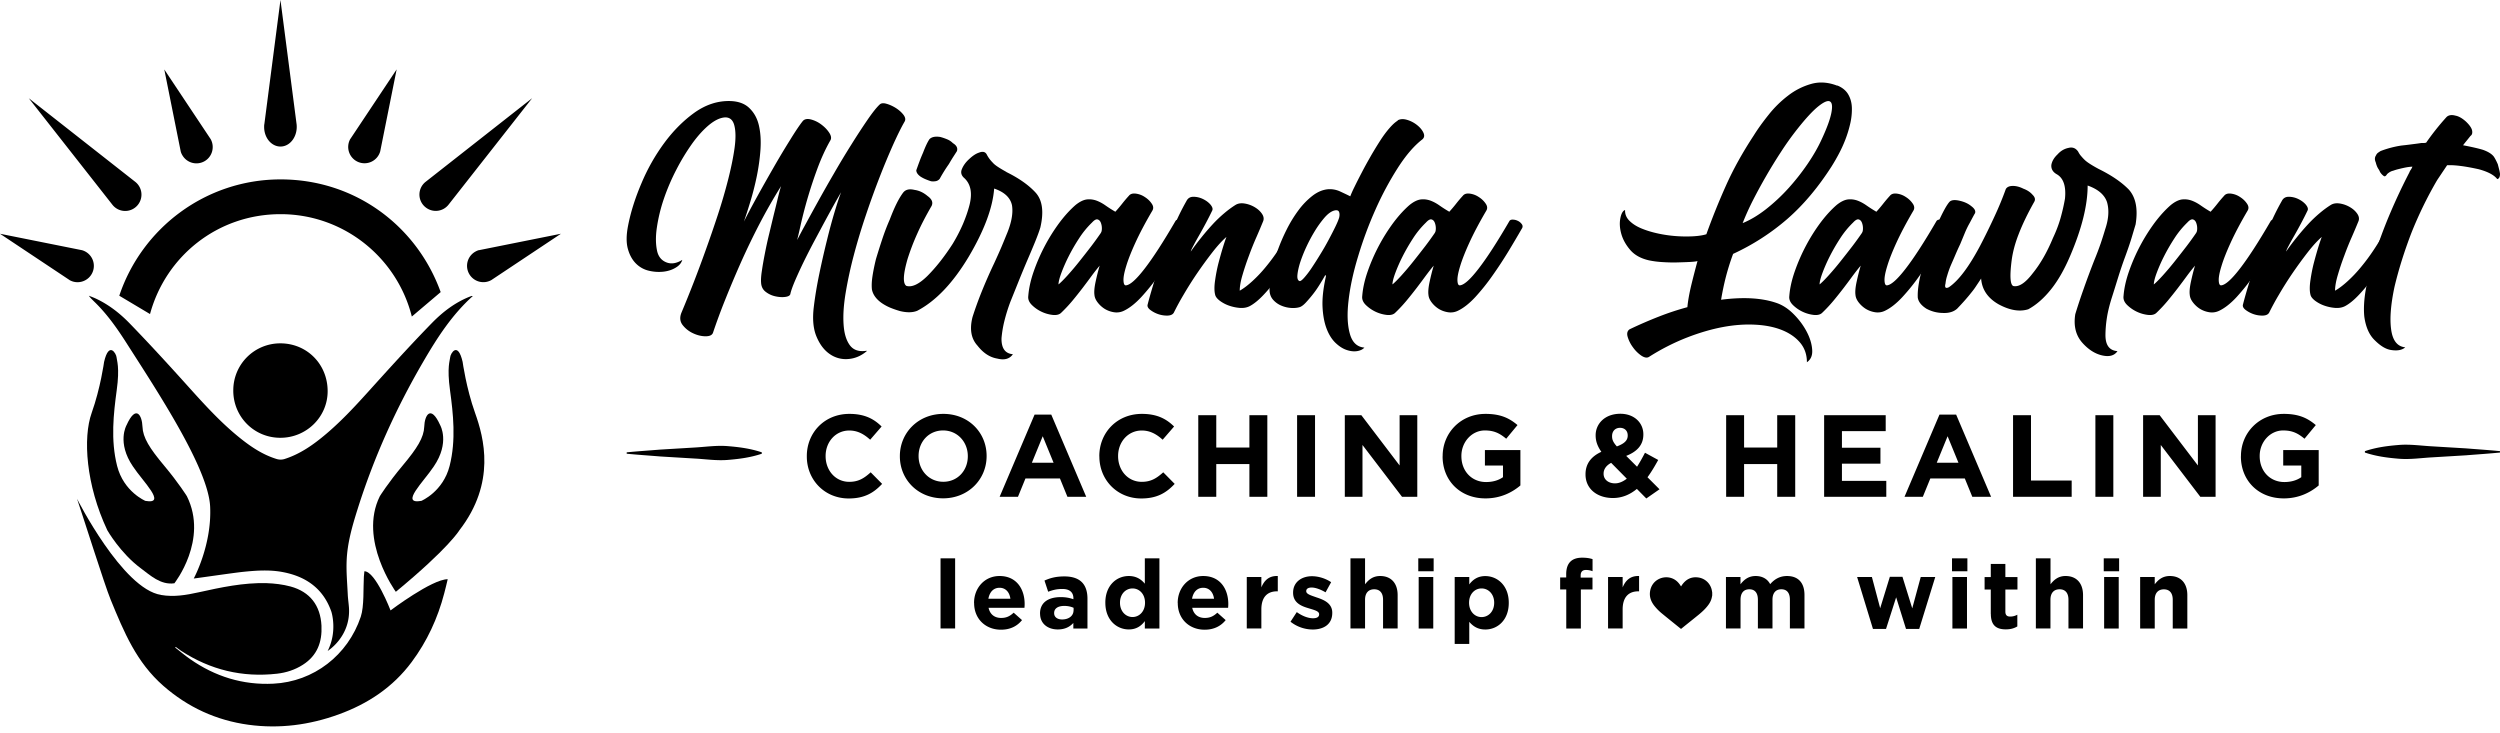 <svg width="365" height="107" viewBox="0 0 365 107" fill="none" xmlns="http://www.w3.org/2000/svg">
  <path d="M25.473 85.14s4.98-6.323 1.813-12.693c0 0-1.19-1.919-3.32-4.462s-3.108-4.096-3.166-5.698c-.057-1.612-.93-3.32-2.331-.202 0 0-1.449 2.514.94 6.016 1.449 2.206 5.028 5.593 1.814 5.027 0 0-3.166-1.324-4.126-5.104-.96-3.79-.518-7.647-.058-11.043.47-3.396 0-4.385-.028-4.845-.03-.46-1.094-2.408-1.814.7 0 0-.518 3.81-1.813 7.445-1.295 3.627-.844 10.506 2.284 17.136 0 0 1.9 3.338 4.893 5.555 1.352.998 2.878 2.475 4.902 2.187m32.323 1.237s-5.498-7.57-2.331-13.95c0 0 1.19-1.919 3.32-4.461s3.108-4.097 3.165-5.7c.048-1.611.93-3.319 2.332-.2 0 0 1.448 2.513-.94 6.015-1.45 2.206-5.028 5.593-1.814 5.027 0 0 3.166-1.324 4.126-5.104s.518-7.647.057-11.043c-.47-3.396 0-4.384.029-4.845.029-.47 1.094-2.408 1.813.7 0 0 .518 3.81 1.814 7.445 1.295 3.627 3.08 10.19-2.284 17.136 0 0-1.554 2.619-9.287 8.99" fill="currentColor"/>
  <path d="M23.516 86.866c1.88.326 3.684.01 5.507-.393 3.252-.72 6.514-1.42 9.872-1.334 1.18.039 2.39.183 3.53.49 2.84.777 4.357 2.772 4.51 5.718.115 2.389-.623 4.375-2.715 5.708-1.151.74-2.437 1.152-3.77 1.305-5.066.576-9.739-.556-14.008-3.339-.269-.172-.518-.383-.787-.575-.029.038-.048.067-.077.096.72.566 1.42 1.16 2.169 1.679 3.645 2.552 7.714 3.818 12.156 3.597 5.9-.287 10.89-4.163 12.77-9.776.508-1.516.355-4.24.45-5.833.02-.26.077-.806.077-.806 1.622 0 3.819 5.718 3.819 5.718s6.044-4.557 8.347-4.557c-.173.71-.326 1.39-.509 2.062-.95 3.646-2.504 7.004-4.758 10.036-2.744 3.684-6.4 6.102-10.67 7.647-4.26 1.544-8.644 2.12-13.153 1.506-4.701-.643-8.846-2.552-12.425-5.68-3.924-3.435-5.737-7.81-7.694-12.578-.902-2.197-4.135-12.492-4.912-14.737 0 0 6.648 13.183 12.27 14.037" fill="currentColor"/>
  <path d="M28.265 84.467c1.352-.172 5.852-.834 7.234-.978 1.966-.202 3.943-.336 5.9.057 3.358.662 5.834 2.447 6.985 5.776 0 0 .92 2.83-.547 5.718 0 0 3.415-2.1 3.108-6.37-.047-.624-.144-1.248-.172-1.88-.077-1.641-.23-3.282-.163-4.913.096-2.562.806-5.027 1.573-7.464 2.37-7.551 5.603-14.727 9.585-21.559 2.024-3.482 4.192-6.87 7.263-9.632-.096 0-.135-.02-.163-.01-.125.039-.25.087-.375.134-2.082.845-3.837 2.188-5.382 3.762-2.523 2.58-4.97 5.248-7.397 7.924-2.6 2.86-5.114 5.795-8.069 8.3-1.842 1.563-3.79 2.954-6.13 3.693a2 2 0 0 1-1.094 0c-2.082-.633-3.848-1.832-5.517-3.185-3.233-2.62-5.939-5.776-8.721-8.846-2.39-2.639-4.807-5.258-7.292-7.82-1.42-1.458-3.041-2.715-4.912-3.588-.326-.153-.672-.278-1.008-.412.23.336.5.575.758.834 1.804 1.737 3.253 3.761 4.596 5.853 4.529 7.09 12.098 18.479 12.357 24.12.26 5.632-2.398 10.486-2.398 10.486" fill="currentColor"/>
  <path d="M34.06 57.009a6.85 6.85 0 0 1 6.888-6.88c3.886.01 6.889 3.062 6.889 6.986 0 3.76-3.099 6.811-6.918 6.802-3.818 0-6.869-3.07-6.86-6.908m4.529-38.828L40.948 0l2.36 18.181c.154 1.573-.777 3.013-2.081 3.195-1.305.182-2.495-.93-2.648-2.514a4 4 0 0 1 0-.69M16.406 29.885 4.202 14.343l15.543 12.204a2.38 2.38 0 0 1 .403 3.338 2.37 2.37 0 0 1-3.742 0m45.746-3.347 15.542-12.204L65.49 29.877a2.37 2.37 0 0 1-3.338.403 2.37 2.37 0 0 1 0-3.742m-35.768-4.432-2.398-11.964 6.764 10.16c.642 1.142.24 2.6-.902 3.243a2.38 2.38 0 0 1-3.243-.912 2 2 0 0 1-.22-.527M10.16 40.89 0 34.128l11.964 2.398a2.381 2.381 0 1 1-1.286 4.587 2.6 2.6 0 0 1-.527-.221m59.781-4.366 11.964-2.399-10.16 6.764a2.38 2.38 0 0 1-3.243-.912 2.38 2.38 0 0 1 .912-3.242c.163-.096.345-.173.527-.221M51.147 20.292l6.764-10.16-2.399 11.964a2.381 2.381 0 1 1-4.365-1.814M17.413 43.184c3.291-9.863 12.607-16.992 23.554-16.992s19.927 6.87 23.372 16.455l-4.212 3.569c-2.15-8.578-9.92-14.948-19.16-14.948s-16.79 6.188-19.064 14.583l-4.49-2.677zm109.132 8.082c-.806.69-1.708 1.074-2.696 1.151a4.06 4.06 0 0 1-2.696-.72c-.816-.556-1.459-1.4-1.938-2.542q-.72-1.698-.403-4.318c.182-1.525.451-3.146.806-4.854q.532-2.561 1.122-4.922a82 82 0 0 1 1.142-4.221q.561-1.858.921-2.764c-.154.24-.422.72-.835 1.44q-.607 1.082-1.372 2.494c-.508.94-1.055 1.967-1.64 3.06a99 99 0 0 0-1.622 3.167 68 68 0 0 0-1.276 2.782c-.355.844-.585 1.487-.671 1.928-.068.211-.307.346-.739.403q-.648.087-1.439-.086a3.5 3.5 0 0 1-1.411-.652c-.422-.317-.652-.768-.681-1.372-.029-.394 0-.95.115-1.689.106-.739.25-1.564.432-2.494s.384-1.89.633-2.898q.36-1.511.691-2.878.346-1.368.604-2.475c.183-.74.327-1.277.451-1.641a81 81 0 0 0-3.147 5.507c-.988 1.9-1.899 3.8-2.744 5.69a161 161 0 0 0-2.293 5.44 90 90 0 0 0-1.755 4.758c-.115.355-.48.537-1.075.537s-1.209-.144-1.823-.431a4.1 4.1 0 0 1-1.525-1.19c-.403-.508-.47-1.103-.202-1.794A176 176 0 0 0 103 36.606a195 195 0 0 0 1.804-5.239 79 79 0 0 0 1.526-5.238c.431-1.708.738-3.224.921-4.558.182-1.333.172-2.408-.029-3.214-.192-.805-.633-1.218-1.324-1.218-.72.029-1.497.393-2.341 1.075-.835.69-1.66 1.592-2.475 2.715a31 31 0 0 0-2.313 3.799 31 31 0 0 0-1.842 4.289 23.5 23.5 0 0 0-1.026 4.221c-.202 1.362-.173 2.533.067 3.53.21.778.671 1.296 1.372 1.555.7.26 1.458.125 2.274-.384-.125.451-.442.835-.97 1.142-.518.317-1.122.508-1.794.585a6.2 6.2 0 0 1-2.091-.134 3.9 3.9 0 0 1-1.89-1.036c-.537-.528-.94-1.238-1.19-2.13-.259-.902-.25-2.034.02-3.416.383-1.976 1.035-4.039 1.957-6.198a28.5 28.5 0 0 1 3.329-5.88c1.305-1.766 2.753-3.224 4.356-4.385 1.602-1.152 3.29-1.737 5.056-1.737 1.285 0 2.283.336 2.984 1.007.71.672 1.18 1.526 1.419 2.562s.317 2.197.231 3.502a30 30 0 0 1-.538 3.905 41 41 0 0 1-.94 3.703 80 80 0 0 1-.94 2.917c.48-.96 1.113-2.159 1.909-3.598q1.195-2.162 2.447-4.337c.834-1.458 1.64-2.792 2.408-4.02.758-1.228 1.362-2.13 1.813-2.696.24-.297.624-.383 1.152-.268a4.3 4.3 0 0 1 1.525.72c.499.364.892.767 1.19 1.218s.355.825.182 1.122c-.72 1.257-1.353 2.648-1.909 4.155a65.5 65.5 0 0 0-2.408 8.088 75 75 0 0 1-.538 2.312 82 82 0 0 1 1.075-2.025 464 464 0 0 1 1.909-3.482 220 220 0 0 1 2.408-4.24 122 122 0 0 1 2.562-4.251 100 100 0 0 1 2.331-3.57c.72-1.045 1.305-1.784 1.756-2.206q.317-.317 1.007-.115c.471.134.922.345 1.372.624.442.287.816.614 1.104.988.278.374.336.71.153 1.007-.451.777-.988 1.862-1.621 3.253a107 107 0 0 0-1.977 4.74 125 125 0 0 0-2.043 5.64 90 90 0 0 0-1.775 5.892 60 60 0 0 0-1.19 5.526c-.288 1.755-.383 3.281-.288 4.586.087 1.305.394 2.302.922 3.012.527.7 1.343.97 2.446.787" fill="currentColor"/>
  <path d="M137.194 26.11a.98.98 0 0 1-.537.335 2.2 2.2 0 0 1-.72.02 10 10 0 0 1-.786-.288 5 5 0 0 1-.739-.384c-.422-.297-.633-.614-.633-.94.153-.422.297-.835.451-1.238.144-.403.326-.844.537-1.324.355-.93.672-1.592.94-1.976.326-.326.854-.432 1.574-.317.326.086.662.202.988.336a2.5 2.5 0 0 1 .854.566c.537.326.739.72.585 1.17l-.518.806c-.192.298-.413.662-.652 1.075a23 23 0 0 0-1.344 2.159m9.748-.988c1.833.901 3.252 1.9 4.269 3.012.989 1.103 1.209 2.802.682 5.075q-.231.765-.72 1.977c-.326.806-.719 1.736-1.17 2.782-.423.988-.835 1.986-1.238 2.984a1098 1098 0 0 1-1.238 3.08 25 25 0 0 0-.902 2.897 16 16 0 0 0-.403 2.447c-.028 1.468.528 2.245 1.66 2.34-.479.691-1.237.903-2.293.634-1.074-.182-2.034-.806-2.878-1.89-.931-1.017-1.171-2.408-.72-4.183a54 54 0 0 1 1.324-3.665 75 75 0 0 1 1.823-4.154c.413-.902.787-1.727 1.104-2.476.316-.748.585-1.42.834-2.024.634-1.583.854-2.917.672-4.001-.24-1.103-1.103-1.919-2.6-2.427-.211 2.81-1.458 6.14-3.732 9.978-2.303 3.837-4.807 6.457-7.503 7.867-.662.269-1.497.288-2.523.038a14 14 0 0 1-1.411-.489 7 7 0 0 1-1.237-.672c-.806-.566-1.286-1.228-1.439-1.976-.058-.509-.039-1.132.067-1.861.105-.73.278-1.593.518-2.581.297-.988.604-1.967.921-2.917.317-.96.681-1.919 1.103-2.878.691-1.833 1.353-3.147 1.977-3.953.355-.422.892-.537 1.612-.364q1.035.14 1.928.901c.633.451.825.931.585 1.44-.834 1.439-1.544 2.801-2.111 4.087a34 34 0 0 0-1.391 3.636c-.662 2.283-.719 3.598-.182 3.953.816.24 1.833-.24 3.061-1.44 1.256-1.256 2.484-2.81 3.684-4.672a24 24 0 0 0 1.506-2.897c.403-.95.729-1.88.969-2.811.451-1.794.163-3.128-.854-4.001-.355-.355-.451-.758-.268-1.21.211-.536.575-1.035 1.074-1.486.509-.48.988-.797 1.439-.94q.807-.32 1.123.268.316.633.892 1.21c.154.181.403.383.739.604.345.23.758.47 1.237.738m13.807 8.865c.086-.115.134-.326.134-.633s-.058-.576-.153-.825c-.106-.26-.26-.413-.471-.47-.211-.058-.479.086-.815.45a13 13 0 0 0-1.909 2.342 27 27 0 0 0-1.526 2.648 24 24 0 0 0-1.055 2.408q-.403 1.108-.403 1.64.489-.403 1.324-1.324a42 42 0 0 0 1.727-2.043q.892-1.122 1.756-2.245a47 47 0 0 0 1.391-1.929m10.918-1.765c.086-.115.259-.173.518-.153.259.01.489.086.72.201.22.115.403.278.537.47a.52.52 0 0 1 .019.605c-.566.988-1.218 2.091-1.948 3.3a61 61 0 0 1-2.341 3.569 30 30 0 0 1-2.542 3.166c-.873.94-1.727 1.612-2.562 2.005a2.4 2.4 0 0 1-1.42.202 3.7 3.7 0 0 1-1.352-.49 3.9 3.9 0 0 1-1.027-.94c-.288-.374-.441-.739-.47-1.103-.067-.48 0-1.142.182-1.976s.374-1.603.585-2.294a30 30 0 0 0-1.151 1.459c-.403.556-.844 1.142-1.324 1.775-.48.623-.978 1.257-1.506 1.89a21 21 0 0 1-1.641 1.756q-.403.403-1.237.316a5.1 5.1 0 0 1-1.641-.47 5.1 5.1 0 0 1-1.41-.988c-.403-.403-.576-.835-.519-1.286.087-1.142.355-2.35.806-3.636a27 27 0 0 1 1.641-3.751 26.5 26.5 0 0 1 2.149-3.397q1.194-1.57 2.36-2.561c.576-.451 1.094-.7 1.574-.768.479-.058.94 0 1.391.154q.676.244 1.353.72.676.474 1.439.92c.326-.355.652-.739.969-1.142a19 19 0 0 1 1.007-1.19q.316-.402 1.008-.316c.46.058.911.22 1.324.5.422.268.758.594 1.007.968.259.374.278.73.067 1.055-1.017 1.737-1.832 3.282-2.446 4.625s-1.065 2.485-1.344 3.415c-.287.931-.422 1.631-.402 2.111s.124.72.335.72c.605-.03 1.516-.835 2.744-2.428 1.228-1.583 2.744-3.924 4.538-7.013" fill="currentColor"/>
  <path d="M188.284 33.747c.086-.21.24-.297.47-.268.22.028.451.105.671.22.231.125.413.26.566.422.154.164.212.288.183.384a43 43 0 0 1-1.555 2.878 38 38 0 0 1-1.976 3.032c-.7.979-1.42 1.852-2.159 2.63-.729.776-1.42 1.333-2.043 1.659-.422.211-.892.288-1.439.25a6.3 6.3 0 0 1-1.574-.336 5 5 0 0 1-1.353-.72c-.383-.297-.614-.595-.671-.902-.125-.508-.125-1.2 0-2.063s.288-1.736.518-2.61c.23-.872.451-1.65.671-2.36.221-.7.384-1.16.471-1.371-.595.508-1.276 1.247-2.025 2.206a63 63 0 0 0-2.226 3.051 53 53 0 0 0-2.014 3.186 39 39 0 0 0-1.42 2.61q-.23.402-.893.43a3.9 3.9 0 0 1-1.352-.2 4.2 4.2 0 0 1-1.19-.624c-.346-.269-.47-.537-.384-.806q.273-1.08.806-2.85c.355-1.18.777-2.475 1.257-3.866a79 79 0 0 1 1.621-4.289 34 34 0 0 1 1.977-4.087c.211-.422.547-.623 1.017-.623s.921.105 1.372.316c.441.211.815.48 1.103.806.278.336.384.614.288.854a46 46 0 0 1-.969 1.91 70 70 0 0 1-.988 1.793 46 46 0 0 0-.806 1.459c-.231.422-.355.7-.384.853.48-.69.998-1.381 1.554-2.062a35 35 0 0 1 1.66-1.929 19 19 0 0 1 1.689-1.611c.566-.48 1.122-.883 1.659-1.219.365-.211.797-.269 1.324-.182a4.2 4.2 0 0 1 1.459.537c.451.269.796.585 1.055.969.25.374.307.739.154 1.103a94 94 0 0 1-.941 2.226 44 44 0 0 0-1.122 2.783 39 39 0 0 0-.94 2.81c-.269.902-.403 1.66-.403 2.294.575-.326 1.189-.797 1.842-1.392a19.5 19.5 0 0 0 1.957-2.072 29 29 0 0 0 1.861-2.514 34 34 0 0 0 1.622-2.696" fill="currentColor"/>
  <path d="M195.479 31.904c.115-.393.125-.71.02-.969-.106-.25-.384-.307-.835-.153-.413.153-.854.489-1.324 1.036a15 15 0 0 0-1.372 1.909 23 23 0 0 0-1.238 2.312 21 21 0 0 0-.902 2.264c-.22.7-.355 1.315-.403 1.823-.048.509.048.806.288.902.115.058.346-.086.672-.45.326-.365.7-.835 1.103-1.44a60 60 0 0 0 1.276-2.005q.677-1.094 1.238-2.159c.374-.7.7-1.333.969-1.89q.4-.832.499-1.19m8.587-14.324c.383-.21.853-.23 1.391-.067a4.3 4.3 0 0 1 1.458.768q.648.518.921 1.122c.182.403.115.73-.182.97-1.199.93-2.389 2.311-3.569 4.154a46 46 0 0 0-3.262 6.092 56.5 56.5 0 0 0-2.533 6.831c-.71 2.331-1.171 4.48-1.391 6.428q-.349 2.922.182 4.836.518 1.914 2.13 2.043c-.24.269-.595.441-1.075.518-.479.077-.997.01-1.554-.182-.556-.192-1.094-.547-1.621-1.055-.518-.509-.95-1.2-1.276-2.063s-.528-1.929-.586-3.166c-.057-1.248.106-2.715.49-4.423 0-.115-.01-.182-.048-.202-.029-.01-.077.039-.135.154-.239.422-.508.873-.806 1.343a14 14 0 0 1-.969 1.372 19 19 0 0 1-.988 1.151c-.316.336-.595.538-.834.633-.355.116-.787.164-1.277.135a4.4 4.4 0 0 1-1.439-.336 3.3 3.3 0 0 1-1.189-.835c-.327-.364-.509-.806-.538-1.343-.028-.72.048-1.573.25-2.562.201-.988.48-2.024.854-3.098a27 27 0 0 1 1.372-3.234 18.7 18.7 0 0 1 1.775-2.897 10.8 10.8 0 0 1 2.062-2.11q1.109-.835 2.274-.922a3.6 3.6 0 0 1 1.689.317c.518.24 1.026.48 1.506.72.125-.327.326-.797.633-1.411q.447-.92 1.037-2.044c.383-.748.815-1.525 1.276-2.331.46-.806.93-1.574 1.391-2.293s.921-1.343 1.372-1.861c.451-.519.854-.893 1.218-1.104" fill="currentColor"/>
  <path d="M209.497 33.967c.086-.115.134-.326.134-.633s-.058-.576-.154-.825c-.105-.26-.259-.413-.47-.47-.211-.058-.479.086-.815.45a13 13 0 0 0-1.91 2.342 28 28 0 0 0-1.525 2.648 24 24 0 0 0-1.055 2.408q-.403 1.108-.403 1.64.489-.403 1.324-1.324a42 42 0 0 0 1.727-2.043q.892-1.122 1.755-2.245a47 47 0 0 0 1.392-1.929m10.918-1.765c.086-.115.259-.173.518-.153.259.01.489.086.719.201.221.115.403.278.538.47a.52.52 0 0 1 .019.605 173 173 0 0 1-1.948 3.3 61 61 0 0 1-2.341 3.569 31 31 0 0 1-2.533 3.166c-.873.94-1.727 1.612-2.561 2.005a2.4 2.4 0 0 1-1.42.202q-.734-.115-1.353-.49a3.9 3.9 0 0 1-1.027-.94q-.429-.559-.47-1.103c-.067-.48 0-1.142.183-1.976.182-.835.374-1.603.585-2.294-.365.423-.739.912-1.151 1.459a109 109 0 0 1-1.324 1.775c-.48.623-.979 1.257-1.507 1.89a21 21 0 0 1-1.64 1.756q-.404.403-1.238.316a5.2 5.2 0 0 1-1.641-.47 5.3 5.3 0 0 1-1.42-.988c-.403-.403-.575-.835-.518-1.286.087-1.142.355-2.35.806-3.636a27 27 0 0 1 1.641-3.751 26.5 26.5 0 0 1 2.149-3.397q1.194-1.57 2.36-2.561c.576-.451 1.094-.7 1.574-.768.479-.058.94 0 1.391.154q.676.244 1.353.72.675.474 1.439.92c.326-.355.652-.739.969-1.142a19 19 0 0 1 1.007-1.19q.317-.402 1.007-.316c.461.058.912.22 1.324.5.423.268.758.594 1.008.968.259.374.278.73.067 1.055-1.017 1.737-1.832 3.282-2.446 4.625s-1.065 2.485-1.344 3.415c-.288.931-.422 1.631-.403 2.111.02.48.125.72.336.72.605-.03 1.516-.835 2.744-2.428 1.228-1.583 2.744-3.924 4.538-7.013m41.975-13.345a43 43 0 0 0-2.312 3.233 75 75 0 0 0-2.197 3.569 79 79 0 0 0-1.958 3.598 39 39 0 0 0-1.487 3.3c1.104-.45 2.236-1.122 3.397-2.024a26.5 26.5 0 0 0 3.281-3.06 33 33 0 0 0 2.83-3.599q1.283-1.884 2.092-3.684c.719-1.554 1.17-2.801 1.353-3.732.182-.93.115-1.487-.202-1.66-.317-.182-.883.058-1.689.7-.805.644-1.842 1.756-3.098 3.35m5.871-6.381c.72.297 1.247.73 1.574 1.286s.508 1.19.537 1.909a9.2 9.2 0 0 1-.221 2.293 17 17 0 0 1-.719 2.38 19 19 0 0 1-1.008 2.196 29 29 0 0 1-1.017 1.756c-1.976 3.08-4.135 5.642-6.485 7.685a33.4 33.4 0 0 1-7.887 5.075 35 35 0 0 0-1.122 3.617 39 39 0 0 0-.634 3.08c3.234-.422 5.92-.268 8.04.451q1.351.446 2.543 1.64c.796.797 1.429 1.65 1.909 2.562s.748 1.785.806 2.63c.067.834-.192 1.448-.768 1.841 0-1.103-.326-2.053-.969-2.83-.642-.777-1.515-1.391-2.609-1.842q-1.64-.677-3.886-.806c-1.497-.086-3.089.02-4.787.336-1.689.316-3.464.835-5.306 1.554a32 32 0 0 0-5.459 2.782c-.298.211-.681.154-1.151-.153a4.9 4.9 0 0 1-1.229-1.219 4.9 4.9 0 0 1-.767-1.506c-.154-.508-.067-.883.269-1.122a63 63 0 0 1 4.288-1.862 40 40 0 0 1 4.155-1.372c.086-.93.278-1.986.556-3.166q.432-1.77.921-3.569c-.182.058-.547.106-1.103.134-.557.03-1.18.048-1.862.068-.69.019-1.4 0-2.139-.048a13.5 13.5 0 0 1-1.957-.25q-1.8-.403-2.763-1.525c-.643-.749-1.075-1.535-1.305-2.36-.231-.825-.269-1.584-.135-2.265q.202-1.035.691-1.209c-.029.595.182 1.123.633 1.574q.677.676 1.756 1.122c.72.298 1.526.547 2.428.74a19 19 0 0 0 2.695.383 20 20 0 0 0 2.495.02c.768-.049 1.391-.145 1.861-.298a99 99 0 0 1 2.898-7.186c1.065-2.37 2.408-4.778 4.02-7.234.595-.96 1.324-1.967 2.178-3.032a16 16 0 0 1 2.83-2.782 9.9 9.9 0 0 1 3.367-1.708c1.219-.346 2.476-.26 3.8.25" fill="currentColor"/>
  <path d="M271.859 33.967c.086-.115.134-.326.134-.633s-.057-.576-.153-.825c-.106-.26-.259-.413-.47-.47-.211-.058-.48.086-.816.45a13 13 0 0 0-1.909 2.342 28 28 0 0 0-1.526 2.648 24 24 0 0 0-1.055 2.408q-.403 1.108-.403 1.64.49-.403 1.324-1.324a41 41 0 0 0 1.727-2.043q.892-1.122 1.756-2.245a47 47 0 0 0 1.391-1.929m10.918-1.765c.087-.115.259-.173.518-.153.259.01.49.086.72.201.221.115.403.278.537.47a.52.52 0 0 1 .019.605 172 172 0 0 1-1.947 3.3 62 62 0 0 1-2.341 3.569 30 30 0 0 1-2.543 3.166c-.873.94-1.727 1.612-2.561 2.005a2.4 2.4 0 0 1-1.42.202 3.7 3.7 0 0 1-1.353-.49 4 4 0 0 1-1.036-.94c-.288-.374-.442-.739-.471-1.103-.067-.48 0-1.142.183-1.976.182-.835.374-1.603.585-2.294-.365.423-.739.912-1.151 1.459a109 109 0 0 1-1.324 1.775c-.48.623-.979 1.257-1.507 1.89a21 21 0 0 1-1.64 1.756q-.403.403-1.238.316a5.2 5.2 0 0 1-1.64-.47 5.1 5.1 0 0 1-1.411-.988c-.403-.403-.575-.835-.518-1.286.086-1.142.355-2.35.806-3.636a27 27 0 0 1 1.641-3.751 26.4 26.4 0 0 1 2.149-3.397q1.194-1.57 2.36-2.561c.576-.451 1.094-.7 1.573-.768.48-.058.941 0 1.392.154q.675.244 1.352.72.677.474 1.439.92c.327-.355.653-.739.969-1.142a20 20 0 0 1 1.008-1.19q.317-.402 1.007-.316c.461.058.912.22 1.324.5a3.4 3.4 0 0 1 1.008.968c.259.374.278.73.067 1.055-1.017 1.737-1.833 3.282-2.447 4.625s-1.065 2.485-1.343 3.415c-.288.931-.422 1.631-.403 2.111s.125.72.336.72c.595-.03 1.516-.835 2.744-2.428 1.228-1.583 2.744-3.924 4.538-7.013" fill="currentColor"/>
  <path d="M306.408 24.67c1.89.931 3.348 1.929 4.404 3.013 1.017 1.142 1.352 2.83.988 5.075-.154.509-.346 1.161-.585 1.958-.24.796-.557 1.717-.941 2.763q-.532 1.439-1.007 2.965c-.317 1.017-.633 2.053-.969 3.098-.326 1.046-.566 2.025-.7 2.917a17 17 0 0 0-.202 2.475q0 2.203 1.756 2.332c-.451.662-1.199.863-2.245.623s-2.025-.863-2.926-1.89c-.931-1.074-1.257-2.456-.989-4.135a85 85 0 0 1 1.238-3.732q.69-1.972 1.554-4.173c.355-.864.662-1.68.921-2.428.25-.748.47-1.439.653-2.062q.76-2.243.268-3.953c-.355-1.075-1.304-1.89-2.83-2.428 0 2.879-.854 6.304-2.562 10.295-.844 1.976-1.775 3.607-2.811 4.893s-2.13 2.245-3.3 2.878q-1.885.591-4.318-.72c-1.583-.901-2.446-2.158-2.561-3.77-.24.365-.47.71-.701 1.055-.22.346-.47.682-.738 1.008q-.809 1.033-2.063 2.34-.765.68-2.063.625a5.14 5.14 0 0 1-2.427-.624c-.749-.48-1.171-1.017-1.257-1.621-.058-1.171.211-2.783.815-4.855.327-1.046.653-2.053.969-3.013.317-.96.662-1.9 1.056-2.83.815-1.794 1.42-2.907 1.842-3.33q.446-.36 1.525-.086c.634.154 1.171.403 1.612.768.48.364.662.7.537 1.036-.067.086-.153.26-.297.518l-.518.97a13 13 0 0 0-.672 1.39c-.211.509-.431 1.046-.671 1.622a39 39 0 0 0-.739 1.64c-.221.528-.46 1.056-.691 1.593a15 15 0 0 0-.489 1.42 5.2 5.2 0 0 0-.23 1.103c-.154.595.019.777.499.538 1.41-.96 2.916-2.965 4.538-6.016a95 95 0 0 0 2.149-4.384 47 47 0 0 0 1.621-3.934c.182-.298.518-.451 1.036-.451q.72 0 1.526.403c.566.21 1.017.508 1.353.902q.534.532.22 1.036c-.959 1.708-1.707 3.262-2.245 4.653-.547 1.391-.882 2.677-1.036 3.847-.297 2.303-.221 3.57.23 3.77.806.183 1.756-.43 2.831-1.841 1.141-1.4 2.12-3.128 2.964-5.162q.72-1.526 1.123-2.964.403-1.442.633-2.783c.182-1.794-.211-2.984-1.17-3.55-.595-.326-.874-.796-.816-1.39.096-.538.393-1.047.902-1.526q.676-.763 1.612-.95c.575-.144 1.036.029 1.391.537.125.24.259.46.432.652.163.192.335.384.518.557.326.326 1.017.777 2.072 1.343" fill="currentColor"/>
  <path d="M320.656 33.967c.086-.115.134-.326.134-.633s-.058-.576-.154-.825c-.105-.26-.259-.413-.47-.47-.211-.058-.479.086-.815.45a13 13 0 0 0-1.91 2.342 28 28 0 0 0-1.525 2.648 24 24 0 0 0-1.055 2.408q-.403 1.108-.403 1.64.489-.403 1.324-1.324a42 42 0 0 0 1.727-2.043q.892-1.122 1.755-2.245a47 47 0 0 0 1.392-1.929m10.918-1.765c.086-.115.259-.173.518-.153.259.01.489.086.719.201.221.115.403.278.538.47a.52.52 0 0 1 .019.605c-.566.988-1.219 2.091-1.957 3.3a62 62 0 0 1-2.341 3.569 32 32 0 0 1-2.533 3.166c-.873.94-1.727 1.612-2.562 2.005a2.4 2.4 0 0 1-1.42.202 3.7 3.7 0 0 1-1.353-.49 3.9 3.9 0 0 1-1.026-.94c-.288-.374-.442-.739-.47-1.103-.067-.48 0-1.142.182-1.976s.374-1.603.585-2.294a29 29 0 0 0-1.151 1.459c-.403.556-.844 1.142-1.324 1.775a64 64 0 0 1-1.506 1.89 21 21 0 0 1-1.641 1.756q-.403.403-1.238.316a5.2 5.2 0 0 1-1.64-.47 5.3 5.3 0 0 1-1.42-.988c-.403-.403-.576-.835-.518-1.286.086-1.142.355-2.35.806-3.636a27 27 0 0 1 1.64-3.751 26.6 26.6 0 0 1 2.149-3.397q1.195-1.57 2.361-2.561c.575-.451 1.093-.7 1.573-.768.48-.058.94 0 1.391.154q.677.244 1.353.72.677.474 1.439.92c.326-.355.653-.739.969-1.142a20 20 0 0 1 1.007-1.19q.317-.402 1.008-.316c.46.058.911.22 1.324.5.422.268.758.594 1.007.968.259.374.279.73.067 1.055-1.017 1.737-1.832 3.282-2.446 4.625s-1.065 2.485-1.343 3.415c-.288.931-.422 1.631-.403 2.111s.124.72.336.72c.594-.03 1.515-.835 2.744-2.428 1.228-1.583 2.743-3.924 4.538-7.013" fill="currentColor"/>
  <path d="M348.201 33.747c.086-.21.24-.297.47-.268.22.028.451.105.671.22.231.125.413.26.566.422.154.164.212.288.183.384a43 43 0 0 1-1.555 2.878 38 38 0 0 1-1.976 3.032c-.7.979-1.42 1.852-2.159 2.63-.729.776-1.42 1.333-2.043 1.659-.422.211-.892.288-1.439.25a6.3 6.3 0 0 1-1.574-.336 5 5 0 0 1-1.353-.72c-.383-.297-.614-.595-.671-.902-.125-.508-.125-1.2 0-2.063s.288-1.736.518-2.61c.23-.872.451-1.65.671-2.36.221-.7.384-1.16.471-1.371-.595.508-1.276 1.247-2.025 2.206a63 63 0 0 0-2.226 3.051 53 53 0 0 0-2.014 3.186 39 39 0 0 0-1.42 2.61q-.23.402-.893.43a3.9 3.9 0 0 1-1.352-.2 4.2 4.2 0 0 1-1.19-.624c-.346-.269-.47-.537-.384-.806q.273-1.08.806-2.85c.355-1.18.777-2.475 1.257-3.866a79 79 0 0 1 1.621-4.289 34 34 0 0 1 1.977-4.087c.211-.422.547-.623 1.017-.623s.921.105 1.372.316c.441.211.815.48 1.103.806.278.336.384.614.288.854a46 46 0 0 1-.969 1.91 70 70 0 0 1-.988 1.793 46 46 0 0 0-.806 1.459c-.231.422-.355.7-.384.853.48-.69.998-1.381 1.554-2.062a35 35 0 0 1 1.66-1.929 19 19 0 0 1 1.689-1.611c.566-.48 1.122-.883 1.659-1.219.365-.211.797-.269 1.324-.182a4.2 4.2 0 0 1 1.459.537c.451.269.796.585 1.055.969.25.374.307.739.154 1.103a94 94 0 0 1-.941 2.226 44 44 0 0 0-1.122 2.783 39 39 0 0 0-.94 2.81c-.269.902-.403 1.66-.403 2.294.575-.326 1.189-.797 1.842-1.392a19.5 19.5 0 0 0 1.957-2.072 29 29 0 0 0 1.861-2.514 34 34 0 0 0 1.622-2.696" fill="currentColor"/>
  <path d="M359.608 21.208c1.257.24 2.226.46 2.917.671.748.27 1.276.595 1.573.989.182.268.374.642.585 1.122.058.24.125.48.183.72.067.24.105.46.134.671 0 .451-.134.71-.403.768-.451-.595-1.353-1.075-2.696-1.44-2.034-.45-3.579-.642-4.624-.584-.24.364-.48.719-.72 1.074-.24.365-.48.72-.72 1.075a57.4 57.4 0 0 0-3.77 7.723q-1.569 4.09-2.475 7.906-.807 3.813-.49 6.16c.211 1.65.902 2.532 2.063 2.647-.441.393-1.103.528-1.976.403-.778-.086-1.583-.556-2.428-1.391-.834-.777-1.362-1.948-1.573-3.502-.115-1.17-.039-2.542.249-4.116s.758-3.358 1.42-5.373a71 71 0 0 1 2.226-5.881 87 87 0 0 1 2.677-5.66c.057-.154.134-.298.23-.423.086-.134.163-.278.221-.431-.154 0-.336.019-.566.048-.221.028-.47.076-.739.134-.269.057-.528.125-.768.182a7 7 0 0 0-.719.22 1.7 1.7 0 0 0-.585.25 2 2 0 0 0-.317.25c-.182.297-.345.393-.499.268a2 2 0 0 1-.537-.585 2 2 0 0 0-.23-.432 2.4 2.4 0 0 1-.221-.422 4 4 0 0 1-.134-.403 1.5 1.5 0 0 0-.087-.268c-.115-.327-.096-.624.087-.893a.95.95 0 0 1 .268-.364c.125-.087.259-.183.403-.269a14.4 14.4 0 0 1 3.061-.806 48 48 0 0 0 1.525-.182c.48-.058.931-.115 1.343-.182h.317c.125 0 .259-.02.403-.048a37 37 0 0 1 2.965-3.732c.297-.298.738-.375 1.304-.221.48.086.989.374 1.526.854.508.48.806.902.902 1.257.096.422.009.7-.221.853-.24.298-.451.567-.633.787s-.326.413-.441.557M117.795 66.616v-.029c0-3.387 2.552-6.16 6.217-6.16 2.245 0 3.598.75 4.701 1.843l-1.669 1.928c-.922-.834-1.852-1.343-3.051-1.343-2.006 0-3.454 1.67-3.454 3.713v.038c0 2.044 1.41 3.742 3.454 3.742 1.362 0 2.197-.547 3.127-1.391l1.67 1.689c-1.228 1.314-2.591 2.13-4.884 2.13-3.502 0-6.111-2.706-6.111-6.131m23.506-.029v-.029c0-2.043-1.497-3.742-3.608-3.742s-3.579 1.67-3.579 3.713v.039c0 2.043 1.497 3.742 3.608 3.742s3.579-1.67 3.579-3.713m-9.921-.01v-.029c0-3.387 2.667-6.16 6.352-6.16 3.684 0 6.313 2.745 6.313 6.131v.039c0 3.387-2.677 6.16-6.352 6.16-3.674 0-6.313-2.745-6.313-6.131m22.441.93-1.583-3.866-1.583 3.866zm-2.754-7.023h2.418l5.104 12.003h-2.744l-1.093-2.677h-5.037l-1.094 2.677h-2.677l5.104-12.003zm9.432 6.083v-.029c0-3.387 2.552-6.16 6.217-6.16 2.245 0 3.588.75 4.701 1.843l-1.67 1.928c-.921-.834-1.851-1.343-3.051-1.343-2.005 0-3.454 1.67-3.454 3.713v.038c0 2.044 1.411 3.742 3.454 3.742 1.363 0 2.197-.547 3.138-1.391l1.669 1.689c-1.228 1.314-2.59 2.13-4.883 2.13-3.502 0-6.112-2.706-6.112-6.131m14.44-6.025h2.628v4.72h4.836v-4.72h2.619v11.915h-2.619v-4.778h-4.836v4.778h-2.628zm17.048 0h-2.619v11.915h2.619zm4.347 0h2.417l5.584 7.339v-7.34h2.581v11.916h-2.226l-5.776-7.57v7.57h-2.58zm14.285 5.996v-.029c0-3.387 2.639-6.16 6.246-6.16 2.149 0 3.435.576 4.682 1.632l-1.65 1.995c-.921-.767-1.737-1.209-3.118-1.209-1.909 0-3.425 1.69-3.425 3.713v.039c0 2.178 1.496 3.78 3.607 3.78.95 0 1.804-.24 2.466-.71v-1.698h-2.639v-2.264h5.181v5.17c-1.228 1.037-2.916 1.89-5.094 1.89-3.713 0-6.265-2.609-6.265-6.13m27.027-3.031v-.038c0-.681-.461-1.104-1.123-1.104-.7 0-1.161.49-1.161 1.21v.028c0 .528.202.921.701 1.477 1.036-.393 1.583-.834 1.583-1.583m-.134 6.294-2.284-2.312c-.777.413-1.103.988-1.103 1.564v.038c0 .835.7 1.392 1.669 1.392.595 0 1.171-.26 1.718-.682m1.467 1.497c-.969.796-2.11 1.324-3.492 1.324-2.283 0-4.001-1.324-4.001-3.435v-.038c0-1.516.816-2.59 2.313-3.272-.576-.815-.835-1.564-.835-2.389v-.038c0-1.631 1.314-3.128 3.607-3.128 2.025 0 3.358 1.324 3.358 2.994v.038c0 1.602-1.017 2.533-2.504 3.118l1.583 1.583c.394-.614.787-1.314 1.161-2.043l1.929 1.055c-.461.835-.969 1.717-1.564 2.523l1.755 1.756-1.928 1.343-1.382-1.4zm13.039-10.765h2.619v4.72h4.836v-4.72h2.629v11.915h-2.629v-4.778h-4.836v4.778h-2.619zm14.305 0h8.99v2.33h-6.39v2.418h5.622V67.7h-5.622v2.504h6.476v2.331h-9.076zm19.611 6.936-1.584-3.866-1.583 3.866zm-2.754-7.023h2.418l5.104 12.003h-2.744l-1.094-2.677h-5.037l-1.094 2.677h-2.676l5.104-12.003zm10.726.087h2.62v9.536h5.939v2.38h-8.559zm14.641 0h-2.619v11.915h2.619zm4.347 0h2.417l5.584 7.339v-7.34h2.581v11.916h-2.226l-5.776-7.57v7.57h-2.58zm14.285 5.996v-.029c0-3.387 2.639-6.16 6.246-6.16 2.149 0 3.435.576 4.682 1.632l-1.65 1.995c-.921-.767-1.737-1.209-3.118-1.209-1.909 0-3.425 1.69-3.425 3.713v.039c0 2.178 1.496 3.78 3.607 3.78.95 0 1.804-.24 2.466-.71v-1.698h-2.639v-2.264h5.181v5.17c-1.228 1.037-2.916 1.89-5.094 1.89-3.713 0-6.265-2.609-6.265-6.13m-215.947-.393c-1.641.556-3.291.767-4.932.902-1.64.143-3.281-.116-4.931-.202l-4.932-.297c-1.64-.135-3.281-.24-4.931-.403v-.202c1.64-.163 3.29-.268 4.931-.403l4.932-.297c1.64-.087 3.281-.346 4.931-.202 1.641.135 3.291.346 4.932.902zM365 66.07c-1.641.163-3.291.269-4.932.403l-4.931.297c-1.641.087-3.281.346-4.932.202-1.64-.135-3.281-.346-4.931-.902v-.202c1.641-.556 3.281-.767 4.931-.901 1.641-.144 3.282.115 4.932.201l4.931.297c1.641.135 3.291.24 4.932.403zM139.449 81.518h-2.13v10.237h2.13zm8.069 5.899c-.125-.95-.691-1.602-1.584-1.602-.892 0-1.458.633-1.631 1.602zm-5.306.624v-.029c0-2.149 1.525-3.914 3.722-3.914 2.514 0 3.665 1.947 3.665 4.087 0 .172-.009.364-.028.556h-5.239c.211.97.883 1.478 1.842 1.478.72 0 1.238-.22 1.823-.768l1.219 1.084c-.701.874-1.708 1.401-3.07 1.401-2.255 0-3.924-1.583-3.924-3.886m14.525 1.067v-.375c-.364-.172-.844-.278-1.362-.278-.911 0-1.478.365-1.478 1.036v.029c0 .576.48.912 1.161.912.998 0 1.67-.547 1.67-1.325m-4.893.49v-.029c0-1.64 1.247-2.399 3.032-2.399.757 0 1.304.125 1.842.308v-.125c0-.883-.547-1.372-1.612-1.372-.816 0-1.391.153-2.073.403l-.537-1.631c.825-.365 1.641-.605 2.917-.605 1.161 0 2.005.307 2.542.844.557.557.816 1.392.816 2.4v4.364h-2.063v-.815c-.518.576-1.238.95-2.274.95-1.42 0-2.581-.816-2.581-2.303m15.322-1.583v-.029c0-1.247-.825-2.072-1.823-2.072-.997 0-1.832.815-1.832 2.072v.029c0 1.247.844 2.072 1.832 2.072s1.823-.825 1.823-2.072m-5.795 0v-.029c0-2.514 1.641-3.886 3.425-3.886 1.133 0 1.843.519 2.341 1.123v-3.703h2.13v10.246h-2.13V90.68c-.518.7-1.237 1.218-2.341 1.218-1.755 0-3.425-1.371-3.425-3.885m15.869-.596c-.125-.95-.691-1.602-1.583-1.602s-1.458.633-1.631 1.602zm-5.306.624v-.029c0-2.149 1.526-3.914 3.723-3.914 2.514 0 3.665 1.947 3.665 4.087 0 .172-.01.364-.029.556h-5.238c.211.97.882 1.478 1.842 1.478.719 0 1.237-.22 1.823-.768l1.218 1.084c-.7.874-1.717 1.401-3.07 1.401-2.255 0-3.924-1.583-3.924-3.886m10.074-3.808h2.13v1.516c.432-1.036 1.132-1.708 2.399-1.66v2.236h-.116c-1.42 0-2.283.853-2.283 2.648v2.772h-2.13v-7.522zm6.39 6.524.912-1.4c.815.585 1.669.901 2.369.901.614 0 .893-.22.893-.566v-.029c0-.46-.73-.614-1.555-.873-1.055-.307-2.245-.796-2.245-2.254v-.03c0-1.525 1.238-2.388 2.754-2.388.95 0 1.995.326 2.801.873l-.815 1.478c-.739-.432-1.487-.7-2.034-.7s-.787.22-.787.517v.029c0 .422.72.614 1.526.902 1.055.345 2.273.854 2.273 2.226v.029c0 1.669-1.247 2.427-2.878 2.427a5.26 5.26 0 0 1-3.224-1.142m8.76-9.249h2.13v3.79c.489-.633 1.122-1.209 2.206-1.209 1.612 0 2.552 1.065 2.552 2.792v4.864h-2.13v-4.192c0-1.008-.479-1.526-1.295-1.526-.815 0-1.333.518-1.333 1.526v4.192h-2.13V81.509zm9.959 2.725h2.13v7.522h-2.13zm-.058-2.724h2.245v1.89h-2.245zm11.082 6.494v-.028c0-1.248-.845-2.073-1.842-2.073s-1.823.825-1.823 2.073v.028c0 1.248.825 2.082 1.823 2.082.997 0 1.842-.815 1.842-2.082m-5.766-3.77h2.129v1.084c.519-.7 1.238-1.219 2.341-1.219 1.756 0 3.426 1.372 3.426 3.886v.029c0 2.514-1.641 3.885-3.426 3.885-1.132 0-1.832-.517-2.341-1.122v3.224h-2.129zm16.281 1.823h-.883v-1.756h.883v-.48c0-.825.211-1.43.604-1.823.394-.393.969-.585 1.727-.585.672 0 1.123.086 1.516.211v1.765a2.6 2.6 0 0 0-.969-.182c-.489 0-.767.25-.767.816v.297h1.727v1.736h-1.699v5.7h-2.13v-5.7zm6.111-1.823h2.13v1.516c.432-1.036 1.132-1.708 2.399-1.66v2.236h-.115c-1.42 0-2.284.853-2.284 2.648v2.772h-2.13v-7.522zm17.203 0h2.13v1.064c.489-.633 1.132-1.208 2.216-1.208.979 0 1.727.431 2.12 1.19.662-.768 1.449-1.19 2.466-1.19 1.583 0 2.542.95 2.542 2.763v4.893h-2.129V87.56c0-1.007-.451-1.525-1.248-1.525s-1.295.518-1.295 1.525v4.193h-2.13V87.56c0-1.007-.451-1.525-1.247-1.525s-1.286.518-1.286 1.525v4.193h-2.13v-7.522zm19.159.001h2.159l1.209 4.557 1.41-4.586h1.842l1.43 4.605 1.238-4.576h2.12l-2.341 7.58h-1.928l-1.44-4.616-1.477 4.615h-1.909zm13.912-.001h2.13v7.522h-2.13zm-.057-2.724h2.245v1.89h-2.245zm5.66 8.116v-3.56h-.902v-1.822h.902v-1.919h2.13v1.919h1.765v1.823h-1.765v3.214c0 .49.211.729.691.729a2.15 2.15 0 0 0 1.055-.269v1.708c-.451.269-.969.432-1.679.432-1.305 0-2.187-.518-2.187-2.255m6.581-8.117h2.13v3.79c.49-.633 1.123-1.209 2.197-1.209 1.612 0 2.552 1.065 2.552 2.792v4.864h-2.129v-4.192c0-1.008-.48-1.526-1.296-1.526-.815 0-1.333.518-1.333 1.526v4.192h-2.13V81.509zm9.959 2.725h2.13v7.522h-2.13zm-.057-2.724h2.245v1.89h-2.245zm5.315 2.724h2.13v1.064c.489-.633 1.122-1.208 2.207-1.208 1.611 0 2.552 1.065 2.552 2.792v4.873h-2.13v-4.192c0-1.008-.48-1.526-1.296-1.526-.815 0-1.333.518-1.333 1.526v4.192h-2.13zm-62.478 2.264v.412c0 .048-.019.106-.029.154-.077.499-.288.93-.595 1.324-.383.508-.854.94-1.343 1.343-.835.681-1.688 1.353-2.523 2.034a.3.3 0 0 1-.067.048c-.067-.048-.125-.105-.183-.144-.853-.69-1.717-1.381-2.571-2.082a7.3 7.3 0 0 1-1.18-1.199c-.47-.624-.71-1.314-.576-2.101.259-1.583 1.823-2.322 3.119-1.89.594.201 1.017.604 1.343 1.132.019.029.029.048.057.077.048-.077.096-.144.135-.211.556-.787 1.295-1.21 2.283-1.104a2.34 2.34 0 0 1 2.044 1.756c.038.144.057.297.086.45" fill="currentColor"/>
</svg>
